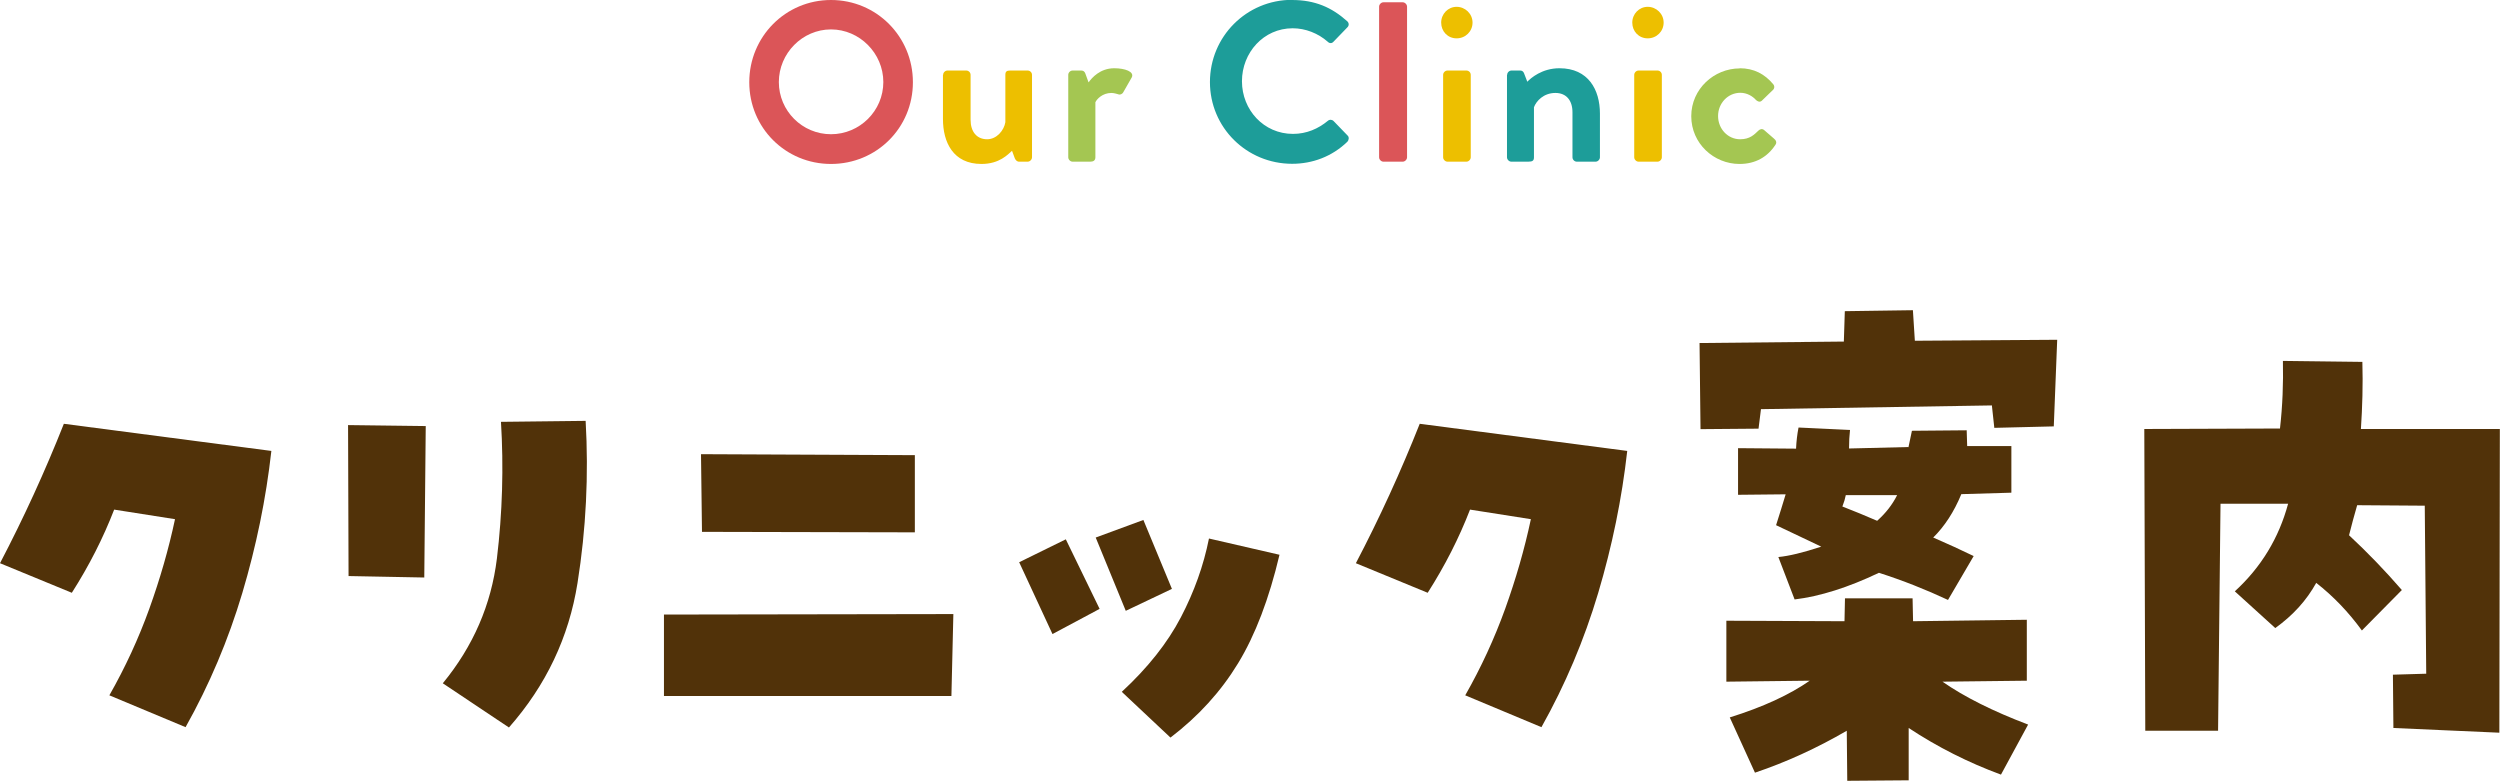 <?xml version="1.0" encoding="UTF-8"?>
<svg id="_レイヤー_2" data-name="レイヤー 2" xmlns="http://www.w3.org/2000/svg" width="153.85" height="48.04" viewBox="0 0 153.85 48.04">
  <defs>
    <style>
      .cls-1 {
        fill: #db5558;
      }

      .cls-1, .cls-2, .cls-3, .cls-4, .cls-5 {
        stroke-width: 0px;
      }

      .cls-2 {
        fill: #edbf00;
      }

      .cls-3 {
        fill: #1d9d99;
      }

      .cls-4 {
        fill: #a4c652;
      }

      .cls-5 {
        fill: #513209;
      }
    </style>
  </defs>
  <g id="_他ページ" data-name="他ページ">
    <g>
      <g>
        <path class="cls-1" d="M51.14,0c2.8,0,5.04,2.25,5.04,5.06s-2.24,5.03-5.04,5.03-5.03-2.23-5.03-5.03,2.23-5.06,5.03-5.06ZM51.14,8.26c1.77,0,3.22-1.44,3.22-3.21s-1.46-3.24-3.22-3.24-3.21,1.47-3.21,3.24,1.44,3.21,3.21,3.21Z"/>
        <path class="cls-2" d="M58.04,4.61c0-.15.13-.27.27-.27h1.15c.14,0,.27.11.27.27v2.76c0,.74.38,1.2,1.02,1.2.59,0,1.04-.55,1.12-1.05v-2.91c0-.21.08-.27.31-.27h1.06c.14,0,.27.11.27.27v5.07c0,.14-.13.27-.27.27h-.52c-.14,0-.22-.1-.27-.21l-.17-.46c-.25.22-.77.81-1.88.81-1.74,0-2.37-1.33-2.37-2.76v-2.72Z"/>
        <path class="cls-4" d="M65.74,4.61c0-.15.13-.27.27-.27h.53c.13,0,.21.07.25.18l.2.55c.2-.28.71-.87,1.58-.87.66,0,1.25.21,1.08.56l-.52.91c-.07.13-.21.18-.32.13-.04-.01-.25-.08-.41-.08-.56,0-.9.38-.99.57v3.39c0,.2-.13.27-.32.27h-1.08c-.14,0-.27-.13-.27-.27v-5.07Z"/>
        <path class="cls-3" d="M79.51,0c1.41,0,2.44.45,3.39,1.3.13.11.13.28.01.39l-.85.88c-.1.11-.24.11-.35,0-.59-.52-1.37-.83-2.16-.83-1.79,0-3.12,1.5-3.12,3.26s1.34,3.24,3.14,3.24c.84,0,1.56-.32,2.14-.8.11-.1.27-.08.35,0l.87.9c.11.1.08.28-.01.38-.95.92-2.16,1.36-3.4,1.36-2.8,0-5.06-2.23-5.06-5.03s2.25-5.06,5.06-5.06Z"/>
        <path class="cls-1" d="M84.87.41c0-.14.13-.27.27-.27h1.18c.14,0,.27.13.27.27v9.27c0,.14-.13.27-.27.27h-1.18c-.14,0-.27-.13-.27-.27V.41Z"/>
        <path class="cls-2" d="M88.69,1.39c0-.53.42-.97.95-.97s.98.43.98.97-.43.97-.98.97-.95-.43-.95-.97ZM88.81,4.61c0-.15.13-.27.27-.27h1.16c.14,0,.27.11.27.27v5.07c0,.14-.13.27-.27.27h-1.16c-.14,0-.27-.13-.27-.27v-5.07Z"/>
        <path class="cls-3" d="M92.75,4.61c0-.15.13-.27.27-.27h.53c.13,0,.2.07.24.17l.2.52c.21-.22.9-.83,1.98-.83,1.78,0,2.49,1.33,2.49,2.79v2.69c0,.14-.13.27-.27.27h-1.15c-.15,0-.27-.13-.27-.27v-2.77c0-.73-.38-1.19-1.05-1.19-.73,0-1.18.5-1.32.88v3.08c0,.2-.08.27-.35.27h-1.04c-.14,0-.27-.13-.27-.27v-5.07Z"/>
        <path class="cls-2" d="M100.45,1.39c0-.53.42-.97.95-.97s.98.43.98.97-.43.97-.98.97-.95-.43-.95-.97ZM100.57,4.61c0-.15.13-.27.27-.27h1.16c.14,0,.27.11.27.27v5.07c0,.14-.13.27-.27.27h-1.16c-.14,0-.27-.13-.27-.27v-5.07Z"/>
        <path class="cls-4" d="M107.06,4.2c.87,0,1.54.35,2.07.99.1.13.07.29-.07.39l-.64.62c-.13.11-.25.04-.35-.04-.22-.25-.57-.45-.97-.45-.76,0-1.37.64-1.37,1.43s.6,1.43,1.36,1.43c.6,0,.87-.29,1.12-.53.1-.1.24-.13.35-.04l.6.52c.14.11.2.25.1.39-.48.74-1.22,1.18-2.21,1.18-1.58,0-2.97-1.26-2.97-2.94s1.41-2.94,2.98-2.94Z"/>
      </g>
      <g>
        <path class="cls-5" d="M7.03,31.35c-.68,1.76-1.55,3.47-2.61,5.13l-4.42-1.82c1.46-2.79,2.77-5.65,3.93-8.58l12.77,1.67c-.33,2.95-.93,5.86-1.79,8.75-.86,2.88-2.02,5.63-3.49,8.25l-4.69-1.96c.98-1.72,1.8-3.5,2.46-5.33.66-1.84,1.19-3.67,1.58-5.51l-3.75-.59Z"/>
        <path class="cls-5" d="M21.42,26.16l4.78.06-.09,9.32-4.66-.09-.03-9.29ZM30.83,25.96l5.21-.06c.19,3.32.03,6.65-.5,9.98s-1.93,6.29-4.22,8.89l-4.07-2.72c1.88-2.29,2.98-4.84,3.33-7.68.34-2.83.42-5.63.25-8.41Z"/>
        <path class="cls-5" d="M40.86,42.83v-5.01l17.81-.03-.12,5.04h-17.7ZM56.3,28.01v4.75l-13.1-.03-.06-4.78,13.15.06Z"/>
        <path class="cls-5" d="M67.67,37.47l-2.9,1.55-2.05-4.42,2.87-1.41,2.08,4.28ZM70.36,31.99l1.76,4.25-2.84,1.35-1.85-4.51,2.93-1.08ZM69.04,42.57c1.6-1.48,2.81-3.01,3.63-4.58s1.4-3.19,1.73-4.85l4.34,1c-.64,2.71-1.49,4.94-2.55,6.68s-2.44,3.26-4.16,4.57l-2.99-2.81Z"/>
        <path class="cls-5" d="M90.47,31.35c-.68,1.76-1.55,3.47-2.61,5.13l-4.42-1.82c1.46-2.79,2.77-5.65,3.93-8.58l12.77,1.67c-.33,2.95-.93,5.86-1.79,8.75-.86,2.88-2.02,5.63-3.49,8.25l-4.69-1.96c.98-1.72,1.8-3.5,2.46-5.33.66-1.84,1.19-3.67,1.58-5.51l-3.75-.59Z"/>
        <path class="cls-5" d="M113.47,21.03l.06-1.88,4.19-.06.12,1.88,8.76-.06-.21,5.33-3.66.09-.15-1.38-14.21.23-.15,1.2-3.57.03-.06-5.3,8.88-.09ZM108,47.55l-1.55-3.4c2.05-.64,3.69-1.4,4.92-2.26l-5.13.06v-3.75l7.27.03.03-1.41h4.16l.03,1.41,7-.09v3.75l-5.19.06c1.35.94,3.11,1.82,5.27,2.64l-1.67,3.08c-2.01-.74-3.91-1.7-5.68-2.87v3.22l-3.78.03-.03-3.08c-1.84,1.07-3.72,1.93-5.65,2.58ZM110.69,26.31l3.16.15c-.04.35-.06.73-.06,1.14l3.66-.09.21-1,3.37-.03.03.97h2.72v2.87l-3.08.09c-.45,1.09-1.03,1.98-1.73,2.67.9.39,1.73.77,2.49,1.14l-1.58,2.7c-1.37-.64-2.78-1.2-4.25-1.67-1.89.9-3.62,1.45-5.19,1.64l-1-2.61c.64-.06,1.52-.27,2.64-.64-.94-.45-1.87-.89-2.78-1.32.21-.66.41-1.3.59-1.9l-2.93.03v-2.87l3.57.03c.02-.45.07-.88.15-1.29ZM116.75,30.47h-3.16c-.04.21-.11.45-.21.7.7.27,1.42.57,2.14.88.53-.47.94-1,1.23-1.58Z"/>
        <path class="cls-5" d="M147.29,44.8l-.03-3.28,2.05-.06-.09-10.34-4.16-.03c-.18.61-.34,1.22-.5,1.85,1.13,1.05,2.22,2.18,3.25,3.37l-2.46,2.49c-.82-1.13-1.76-2.11-2.81-2.93-.59,1.07-1.43,2-2.52,2.78l-2.49-2.26c1.62-1.48,2.71-3.28,3.28-5.39h-4.16l-.15,13.97h-4.48l-.06-18.57,8.35-.03c.16-1.41.21-2.79.18-4.16l4.89.06c.04,1.41,0,2.78-.09,4.13h8.55l-.03,18.69-6.53-.29Z"/>
      </g>
    </g>
  </g>
</svg>